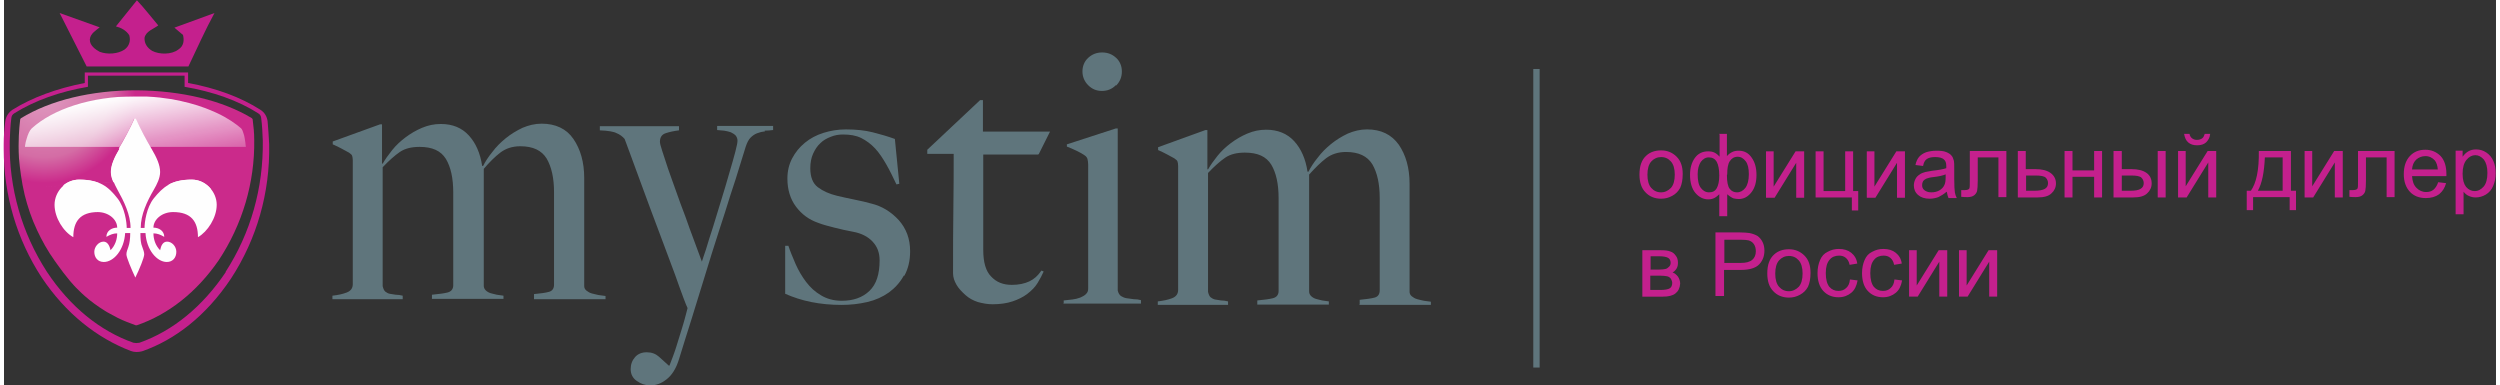 <?xml version="1.0" encoding="UTF-8"?> <svg xmlns="http://www.w3.org/2000/svg" xmlns:xlink="http://www.w3.org/1999/xlink" xml:space="preserve" width="266px" height="41px" version="1.1" style="shape-rendering:geometricPrecision; text-rendering:geometricPrecision; image-rendering:optimizeQuality; fill-rule:evenodd; clip-rule:evenodd" viewBox="0 0 7838 1212"><rect x="0" y="0" width="7838" height="1212" fill="#333333" stroke="none"/> <defs> <style type="text/css"> .fil10 {fill:#FEFEFE} .fil4 {fill:#FEFEFE;fill-rule:nonzero} .fil9 {fill:#5F757C;fill-rule:nonzero} .fil0 {fill:#C4208D;fill-rule:nonzero} .fil8 {fill:url(#id2)} .fil6 {fill:url(#id3)} .fil3 {fill:url(#id4)} .fil2 {fill:url(#id5)} .fil1 {fill:url(#id6)} .fil7 {fill:url(#id7)} .fil5 {fill:url(#id8)} </style> <mask id="id0"> <linearGradient id="id1" gradientUnits="userSpaceOnUse" x1="387.76" y1="300.47" x2="440.44" y2="600.15"> <stop offset="0" style="stop-opacity:1; stop-color:white"></stop> <stop offset="1" style="stop-opacity:0; stop-color:white"></stop> </linearGradient> <rect style="fill:url(#id1)" x="65" y="303" width="697" height="295"></rect> </mask> <linearGradient id="id2" gradientUnits="userSpaceOnUse" x1="381.21" y1="363.12" x2="454.69" y2="603.74"> <stop offset="0" style="stop-color:#FEFEFE"></stop> <stop offset="1" style="stop-color:#FEFEFE"></stop> </linearGradient> <radialGradient id="id3" gradientUnits="objectBoundingBox" cx="3%" cy="-5.001%" r="50%" fx="3%" fy="-5.001%"> <stop offset="0" style="stop-color:#FEFEFE"></stop> <stop offset="0" style="stop-color:#EDCBDE"></stop> <stop offset="0.031" style="stop-color:#DF9BC0"></stop> <stop offset="1" style="stop-color:#D676AA"></stop> </radialGradient> <radialGradient id="id4" gradientUnits="objectBoundingBox" cx="10.999%" cy="1%" r="50%" fx="10.999%" fy="1%"> <stop offset="0" style="stop-color:#FEFEFE"></stop> <stop offset="0" style="stop-color:#EDCBDE"></stop> <stop offset="0.02" style="stop-color:#DF9BC0"></stop> <stop offset="0.549" style="stop-color:#D46DA5"></stop> <stop offset="0.769" style="stop-color:#CB2A8B"></stop> <stop offset="0.929" style="stop-color:#CB2A8B"></stop> <stop offset="1" style="stop-color:#CB2A8B"></stop> </radialGradient> <radialGradient id="id5" gradientUnits="objectBoundingBox" xlink:href="#id4" cx="11.008%" cy="1%" r="50.004%" fx="11.008%" fy="1%"> </radialGradient> <radialGradient id="id6" gradientUnits="objectBoundingBox" xlink:href="#id4" cx="11.001%" cy="0.997%" r="50.004%" fx="11.001%" fy="0.997%"> </radialGradient> <radialGradient id="id7" gradientUnits="objectBoundingBox" cx="150%" cy="-49.153%" r="50%" fx="150%" fy="-49.153%"> <stop offset="0" style="stop-color:#FEFEFE"></stop> <stop offset="0" style="stop-color:#EDCBDE"></stop> <stop offset="0.039" style="stop-color:#DF9BC0"></stop> <stop offset="1" style="stop-color:#D984B2"></stop> </radialGradient> <radialGradient id="id8" gradientUnits="objectBoundingBox" cx="148.276%" cy="-50%" r="50%" fx="148.276%" fy="-50%"> <stop offset="0" style="stop-color:#FEFEFE"></stop> <stop offset="0" style="stop-color:#EDCBDE"></stop> <stop offset="0.051" style="stop-color:#DF9BC0"></stop> <stop offset="1" style="stop-color:#DA89B5"></stop> </radialGradient> </defs> <g id="Слой_x0020_1">  <path class="fil0" d="M829 381c-2,-15 -10,-28 -23,-36 -61,-39 -139,-68 -227,-84l0 -33 -325 0 0 33c-88,17 -166,46 -227,84 -12,8 -21,21 -23,36 -3,24 -5,47 -5,73 0,5 0,10 0,14 0,147 42,286 119,404 76,114 174,191 281,232 11,4 23,4 35,1 104,-36 202,-112 280,-229 81,-124 123,-270 120,-422 -1,-25 -3,-49 -5,-73zm-131 474c-73,109 -167,186 -272,223l-10 1 -9 -1c-105,-37 -199,-113 -272,-223 -79,-122 -120,-264 -117,-412 1,-25 2,-48 5,-71l0 1c0,-7 3,-13 10,-17 64,-40 143,-68 231,-83l0 -35 304 0 0 35c88,15 168,43 231,83 7,4 10,10 10,17l0 -1c3,23 4,45 5,71 2,148 -38,290 -117,412z"></path> <path class="fil1" d="M469 597c-20,36 -41,78 -41,120l0 0 12 0c0,-17 6,-64 29,-93l0 0c14,-18 28,-33 46,-43l0 0c-12,-1 -24,-2 -37,-3l0 0c-3,7 -7,14 -10,20l0 0z"></path> <path class="fil2" d="M299 576c23,10 40,27 57,48l0 0c23,29 29,75 29,93l0 0 12 0c0,-42 -20,-84 -41,-120l0 0c-4,-7 -8,-15 -12,-23l0 0c-16,0 -31,1 -45,2z"></path> <path class="fil3" d="M416 1023l2 0c99,-34 188,-104 257,-204l0 0c75,-113 114,-245 112,-379l0 0c0,-21 -2,-42 -5,-65l0 0 -2 -3c-92,-56 -222,-87 -364,-88l0 0c-141,0 -270,31 -363,88l-2 3 -1 9c-2,18 -6,59 -3,113l0 0c3,34 8,74 18,116l0 0c9,36 21,73 39,111l0 0c15,32 33,65 56,97l0 0 5 7c14,20 28,38 42,55l0 0c8,9 17,20 28,30l0 0c6,6 12,12 19,18l0 0c18,16 40,32 64,47l0 0c4,3 9,5 14,8l0 0c9,5 17,9 26,14l0 0c18,9 37,16 56,23z"></path> <path class="fil4" d="M294 667c36,0 62,24 62,49 -17,0 -34,10 -34,29 12,-7 22,-11 34,-11 0,18 -6,38 -21,53 -3,-15 -10,-27 -22,-27 -15,0 -29,16 -29,32 0,18 11,32 30,32 31,0 64,-38 67,-91l16 0c0,18 -2,33 -6,44 -3,8 -6,16 -6,23 0,10 16,47 28,73 13,-26 28,-63 28,-73 0,-7 -3,-15 -6,-23 -5,-11 -6,-26 -6,-44l16 0c3,53 36,91 67,91 19,0 30,-14 30,-32 0,-17 -14,-32 -29,-32 -13,0 -19,12 -22,27 -15,-15 -21,-35 -21,-53 12,0 22,4 34,11 0,-19 -17,-29 -34,-29 0,-25 26,-49 62,-49 57,0 78,30 78,79 30,-17 59,-61 59,-102 0,-41 -35,-79 -78,-79 -64,0 -91,23 -120,59 -23,29 -29,75 -29,93l-12 0c0,-42 20,-84 41,-120 10,-17 20,-37 20,-56 0,-22 -11,-46 -27,-73 -15,-25 -36,-64 -50,-96 -14,32 -35,71 -50,96 -16,27 -27,51 -27,73 0,18 11,39 20,56 20,36 41,78 41,120l-12 0c0,-17 -6,-64 -29,-93 -29,-37 -56,-59 -120,-59 -44,0 -78,38 -78,79 0,41 28,85 59,102 0,-49 21,-79 78,-79z"></path> <path class="fil0" d="M485 80l0 0c-14,11 -39,18 -43,39 -1,18 9,32 24,41 23,12 61,12 82,-4 18,-11 19,-30 15,-46l-27 -23 126 -46c-30,55 -55,112 -82,168l-320 0 -85 -168 126 45c-11,9 -30,20 -31,38 -1,19 18,32 31,39 24,9 57,7 78,-7 15,-11 20,-28 15,-45 -9,-15 -26,-24 -42,-28l66 -82c23,24 45,53 68,80z"></path> <path class="fil5" d="M66 496l0 -19c0,6 0,12 0,19z"></path> <path class="fil6" d="M440 303c0,0 -1,0 -1,0l0 0c0,0 1,0 1,0zm-309 283l0 0 0 0 0 0 0 0 0 0 0 0 0 0 1 0 1 0c16,0 33,-1 51,-2l0 0c0,0 0,0 0,0l0 0c-19,1 -37,2 -53,2l0 0c-6,0 -11,0 -16,0 5,0 10,0 15,0zm321 -282c0,0 0,0 0,0l0 0c0,0 0,0 0,0zm-153 272c0,0 0,0 0,0l0 0c15,-1 30,-2 45,-2l0 0 0 0c-16,1 -31,1 -46,2z"></path> <path class="fil4" d="M299 576c-20,1 -39,3 -57,4 -20,2 -39,3 -56,4 0,0 0,0 0,0 17,-1 36,-3 56,-4 18,-1 38,-3 58,-4 0,0 0,0 0,0zm84 -3c-13,0 -26,0 -38,1l0 0c13,0 25,-1 38,-1l0 0z"></path> <path class="fil7" d="M106 585l0 0c0,0 0,0 0,0l0 0 0 0zm0 0l0 0m8 1c-1,0 -2,0 -3,0l0 0c1,0 2,0 3,0l0 0z"></path> <path class="fil8" d="M363 468c-16,27 -27,51 -27,73l0 0c0,11 3,22 8,32l0 0c12,0 25,-1 38,-1l0 0 0 0 0 0c6,0 12,0 18,0l0 0c27,1 53,2 78,4l0 0c6,-12 10,-25 10,-36l0 0c0,-22 -11,-46 -27,-73l0 0c-15,-25 -36,-64 -50,-96l0 0c-14,32 -35,71 -50,96zm154 113c49,5 94,11 134,14 -14,-18 -36,-30 -61,-30l0 0c-32,0 -55,6 -73,16zm-331 3c18,-1 36,-3 56,-4l0 0c18,-1 37,-3 57,-4l0 0c-17,-7 -37,-11 -63,-11l0 0c-19,0 -37,7 -51,19l0 0z"></path> <path class="fil9" d="M1667 938l0 -13c21,-2 36,-4 47,-7 11,-3 16,-11 16,-23l0 -291c0,-44 -8,-79 -23,-105 -16,-26 -43,-39 -83,-39 -25,0 -46,7 -63,20 -17,13 -34,30 -52,51l0 368c0,5 2,10 6,14 4,4 9,7 15,9 6,2 13,3 20,5 7,1 14,2 21,3l0 10 -225 0 0 -13c21,-2 37,-4 49,-7 12,-3 18,-11 18,-23l0 -292c0,-45 -8,-80 -23,-105 -16,-26 -43,-38 -83,-38 -25,0 -46,5 -62,16 -16,11 -34,27 -54,48l0 374c2,8 4,13 8,17 4,3 9,6 14,7 6,1 12,2 19,3 7,0 14,1 22,3l0 11 -221 0 0 -11c18,-2 32,-5 45,-10 13,-5 19,-14 19,-26l0 -390c0,-6 -1,-11 -2,-14 -1,-3 -4,-6 -10,-10 -7,-4 -15,-8 -24,-13 -9,-5 -18,-9 -27,-13l0 -9 149 -54 6 0 0 123 2 1c8,-14 18,-28 30,-43 12,-15 26,-28 42,-40 16,-12 33,-22 52,-30 19,-8 38,-12 59,-12 37,0 66,12 88,36 22,24 36,56 42,96l3 0c7,-14 16,-28 29,-44 12,-16 26,-30 42,-43 16,-13 34,-24 53,-33 19,-8 39,-13 60,-13 44,0 78,16 100,48 22,32 34,73 34,123l0 340c0,5 2,10 7,14 5,4 10,7 17,9 6,2 14,3 21,5 8,1 15,2 22,3l0 10 -225 0z"></path> <path class="fil9" d="M2394 413c-9,1 -17,3 -25,6 -8,3 -15,8 -21,14 -6,6 -11,16 -15,28 -4,12 -10,32 -18,58 -8,27 -18,58 -30,94 -11,36 -24,76 -38,119 -14,43 -28,88 -42,134 -14,46 -28,91 -42,136 -14,45 -28,88 -40,128 -9,29 -22,50 -39,63 -16,13 -33,19 -50,19l-3 0c-15,0 -28,-5 -41,-14 -13,-9 -19,-22 -19,-37 0,-15 5,-28 14,-38 9,-10 21,-15 37,-15 15,0 28,5 38,14 10,9 21,19 31,28l2 0c8,-21 16,-41 22,-61 6,-20 12,-38 17,-55 5,-16 9,-30 12,-42 3,-11 5,-19 6,-23 -2,-3 -6,-14 -13,-32 -7,-19 -16,-43 -26,-72 -11,-29 -23,-62 -37,-99 -14,-37 -28,-74 -42,-112 -14,-38 -28,-76 -42,-114 -14,-37 -26,-72 -38,-103 -7,-8 -15,-14 -25,-18 -9,-5 -27,-8 -53,-9l0 -13 249 0 0 13c-16,2 -30,5 -42,9 -12,4 -18,13 -18,27 0,4 2,13 7,28 5,15 11,33 18,55 8,22 16,46 26,73 9,26 19,53 29,79 9,27 19,52 28,77 9,25 17,46 24,65 2,-6 6,-19 13,-39 6,-20 13,-43 22,-70 8,-27 17,-55 26,-85 9,-30 18,-58 25,-84 8,-26 14,-49 19,-67 5,-19 7,-30 7,-35 0,-7 -2,-12 -6,-17 -4,-4 -9,-7 -15,-10 -6,-2 -14,-4 -21,-5 -8,-1 -15,-1 -22,-2l0 -13 176 0 0 13c-9,1 -18,2 -27,2z"></path> <path class="fil9" d="M2830 867c-12,22 -28,39 -47,53 -20,14 -42,24 -68,30 -26,6 -52,9 -81,9 -33,0 -65,-3 -95,-9 -30,-6 -57,-15 -82,-26l0 -151 10 0c6,18 14,37 23,58 9,20 20,39 33,56 13,17 28,31 47,42 18,11 40,17 65,17 36,0 65,-10 87,-31 22,-21 32,-53 32,-96 0,-24 -7,-43 -22,-59 -15,-16 -35,-26 -61,-31 -21,-4 -40,-8 -59,-13 -19,-5 -36,-9 -51,-15 -29,-10 -52,-27 -70,-51 -18,-24 -27,-54 -27,-88 0,-24 5,-45 15,-64 10,-19 23,-35 40,-49 17,-14 36,-24 58,-31 22,-7 46,-11 71,-11 32,0 60,3 84,9 24,6 48,13 70,21l14 141 -9 2c-11,-23 -21,-44 -32,-63 -11,-19 -22,-36 -35,-50 -13,-14 -28,-25 -44,-33 -16,-8 -35,-11 -57,-11 -13,0 -26,2 -38,7 -13,5 -24,11 -33,20 -10,9 -17,20 -23,33 -6,13 -9,29 -9,46 0,28 8,48 24,60 16,12 36,21 61,27 17,4 35,8 55,12 20,4 37,8 51,12 34,8 63,26 87,52 24,27 36,59 36,98 0,30 -6,55 -18,77z"></path> <path class="fil9" d="M3253 486l-173 0 0 300c0,39 8,67 25,84 17,18 38,26 65,26 22,0 40,-4 55,-11 15,-7 27,-18 38,-34l7 3c-5,11 -11,23 -19,36 -8,13 -19,24 -32,34 -13,10 -29,18 -47,24 -18,6 -39,9 -63,9 -16,0 -31,-3 -46,-7 -15,-5 -28,-12 -39,-22 -11,-10 -21,-20 -28,-32 -7,-12 -11,-24 -11,-36 0,-72 0,-139 1,-204 1,-64 1,-122 1,-172l-83 0 0 -13 166 -156 9 0 0 99 211 0 -35 70z"></path> <path class="fil9" d="M3333 956l0 -11c9,-1 18,-2 27,-3 9,-1 17,-3 25,-6 7,-3 13,-6 18,-11 5,-5 7,-10 7,-17l0 -391c0,-6 -1,-11 -2,-16 -1,-5 -4,-9 -10,-13 -7,-5 -15,-9 -25,-14 -10,-5 -20,-9 -30,-13l0 -7 154 -50 6 0 0 510c2,8 5,13 10,17 5,3 11,6 18,7 7,1 14,2 22,3 8,0 16,1 23,3l0 11 -245 0zm164 -688c-12,12 -26,18 -44,18 -17,0 -31,-6 -43,-18 -12,-12 -18,-27 -18,-43 0,-17 6,-32 18,-43 12,-11 26,-17 44,-17 18,0 32,6 44,17 12,11 18,26 18,43 0,17 -6,32 -18,44z"></path> <path class="fil9" d="M4264 956l0 -13c20,-2 36,-4 47,-7 11,-3 16,-11 16,-23l0 -291c0,-44 -8,-79 -23,-105 -16,-26 -43,-39 -83,-39 -25,0 -46,7 -63,20 -17,13 -34,30 -53,51l0 368c0,5 2,10 6,14 4,4 9,7 15,9 6,2 13,3 20,5 7,1 14,2 21,3l0 10 -225 0 0 -13c21,-2 37,-4 49,-7 12,-3 18,-11 18,-23l0 -292c0,-45 -8,-80 -23,-105 -16,-26 -43,-38 -83,-38 -25,0 -46,5 -62,16 -16,11 -34,27 -54,48l0 374c2,8 4,13 8,17 4,3 9,6 14,7 6,1 12,2 19,3 7,0 14,1 22,3l0 11 -221 0 0 -11c17,-2 32,-5 45,-10 13,-5 19,-14 19,-26l0 -390c0,-6 -1,-11 -2,-14 -1,-3 -4,-6 -10,-10 -7,-4 -15,-8 -24,-13 -9,-5 -18,-9 -27,-13l0 -9 149 -54 6 0 0 123 2 1c8,-14 18,-28 30,-43 12,-15 26,-28 42,-40 16,-12 33,-22 52,-30 19,-8 38,-12 59,-12 36,0 66,12 88,36 22,24 36,56 42,96l3 0c7,-14 16,-28 29,-44 12,-16 26,-30 42,-43 16,-13 34,-24 53,-33 19,-8 39,-13 60,-13 44,0 77,16 100,48 22,32 34,73 34,123l0 340c0,5 2,10 7,14 5,4 10,7 17,9 6,2 13,3 21,5 8,1 15,2 22,3l0 10 -225 0z"></path> <path class="fil0" d="M5144 549c0,-27 7,-47 22,-60 12,-11 28,-16 46,-16 20,0 36,7 49,20 13,13 19,31 19,54 0,19 -3,33 -8,44 -6,11 -14,19 -25,25 -11,6 -22,9 -35,9 -20,0 -37,-7 -49,-20 -13,-13 -19,-32 -19,-56zm25 0c0,19 4,33 12,42 8,9 18,14 31,14 12,0 22,-5 31,-14 8,-9 12,-23 12,-42 0,-18 -4,-32 -12,-41 -8,-9 -18,-14 -31,-14 -12,0 -23,5 -31,14 -8,9 -12,23 -12,42zm225 -128l25 0 0 70c5,-6 11,-10 17,-13 6,-3 13,-4 20,-4 17,0 31,7 41,22 10,14 15,32 15,54 0,23 -5,41 -16,55 -11,14 -24,21 -40,21 -5,0 -11,-1 -16,-2 -5,-2 -12,-6 -20,-13l0 69 -25 0 0 -69c-5,5 -10,9 -16,12 -6,3 -12,4 -19,4 -15,0 -29,-7 -40,-20 -11,-13 -17,-32 -17,-57 0,-21 5,-39 15,-53 10,-14 24,-21 42,-21 7,0 14,1 20,4 6,3 11,7 16,13l0 -70zm25 129c0,22 3,37 9,44 6,8 14,11 23,11 10,0 19,-5 26,-14 7,-9 11,-24 11,-43 0,-18 -3,-32 -10,-41 -7,-9 -15,-14 -25,-14 -11,0 -19,5 -25,14 -6,9 -8,23 -8,42zm-92 -3c0,21 3,35 10,44 7,9 15,14 26,14 11,0 19,-4 24,-13 5,-9 8,-22 8,-40 0,-19 -3,-34 -8,-43 -6,-10 -14,-14 -25,-14 -10,0 -18,5 -25,14 -6,9 -10,22 -10,39zm214 -71l25 0 0 111 69 -111 27 0 0 146 -25 0 0 -110 -68 110 -27 0 0 -146zm157 0l25 0 0 125 68 0 0 -125 25 0 0 125 16 0 0 61 -20 0 0 -41 -114 0 0 -146zm160 0l25 0 0 111 69 -111 27 0 0 146 -25 0 0 -110 -68 110 -27 0 0 -146zm252 127c-9,8 -18,13 -26,17 -8,3 -18,5 -27,5 -16,0 -28,-4 -37,-12 -9,-8 -13,-18 -13,-30 0,-7 2,-14 5,-20 3,-6 8,-11 13,-14 5,-4 11,-6 18,-8 5,-1 12,-2 22,-4 20,-2 35,-5 44,-8 0,-3 0,-6 0,-6 0,-10 -2,-17 -7,-21 -6,-6 -16,-8 -28,-8 -12,0 -20,2 -26,6 -6,4 -10,11 -12,22l-24 -3c2,-10 6,-19 11,-25 5,-6 12,-11 22,-15 9,-3 21,-5 33,-5 12,0 23,1 30,4 8,3 14,7 17,11 4,4 6,10 8,17 1,4 1,12 1,23l0 33c0,23 1,37 2,43 1,6 3,12 6,18l-26 0c-2,-5 -4,-11 -5,-18zm-2 -55c-9,4 -22,7 -40,9 -10,1 -17,3 -22,5 -4,2 -7,4 -10,8 -2,4 -3,7 -3,12 0,7 2,12 7,16 5,4 12,7 22,7 9,0 18,-2 25,-6 7,-4 13,-10 16,-17 3,-6 4,-14 4,-25l0 -9zm75 -73l115 0 0 145 -25 0 0 -125 -65 0 0 72c0,17 -1,28 -2,33 -1,5 -4,10 -9,14 -5,4 -12,6 -21,6 -6,0 -12,0 -20,-1l0 -21 11 0c5,0 9,-1 11,-2 2,-1 4,-3 4,-5 1,-2 1,-10 1,-22l0 -96zm151 0l25 0 0 57 31 0c20,0 36,4 47,12 11,8 17,19 17,33 0,12 -5,23 -14,31 -9,9 -24,13 -44,13l-62 0 0 -146zm25 125l26 0c16,0 27,-2 34,-6 7,-4 10,-10 10,-18 0,-6 -2,-12 -7,-17 -5,-5 -16,-7 -33,-7l-29 0 0 48zm122 -125l25 0 0 61 68 0 0 -61 25 0 0 146 -25 0 0 -65 -68 0 0 65 -25 0 0 -146zm293 0l25 0 0 146 -25 0 0 -146zm-138 0l25 0 0 57 31 0c20,0 36,4 47,12 11,8 16,19 16,33 0,12 -5,23 -14,31 -9,9 -24,13 -44,13l-62 0 0 -146zm25 125l26 0c16,0 27,-2 33,-6 7,-4 10,-10 10,-18 0,-6 -2,-12 -7,-17 -5,-5 -16,-7 -33,-7l-29 0 0 48zm176 -125l25 0 0 111 69 -111 27 0 0 146 -25 0 0 -110 -68 110 -27 0 0 -146zm85 -54l17 0c-1,12 -6,20 -13,27 -7,6 -16,9 -28,9 -12,0 -21,-3 -28,-9 -7,-6 -11,-15 -13,-27l17 0c1,6 4,11 8,14 4,3 9,5 15,5 7,0 13,-2 17,-5 4,-3 6,-8 8,-14zm169 54l102 0 0 125 16 0 0 61 -20 0 0 -41 -115 0 0 41 -20 0 0 -61 13 0c17,-24 26,-65 25,-125zm20 20c-2,47 -9,82 -22,105l78 0 0 -105 -56 0zm124 -20l25 0 0 111 69 -111 27 0 0 146 -25 0 0 -110 -68 110 -27 0 0 -146zm169 0l115 0 0 145 -25 0 0 -125 -65 0 0 72c0,17 -1,28 -2,33 -1,5 -4,10 -9,14 -5,4 -12,6 -21,6 -6,0 -12,0 -20,-1l0 -21 11 0c5,0 9,-1 11,-2 2,-1 4,-3 4,-5 1,-2 1,-10 1,-22l0 -96zm251 98l26 3c-4,15 -11,26 -22,35 -11,8 -25,12 -42,12 -21,0 -38,-7 -50,-20 -12,-13 -19,-31 -19,-55 0,-24 6,-43 19,-57 13,-14 29,-20 49,-20 19,0 35,7 48,20 12,13 18,32 18,56 0,1 0,4 0,7l-108 0c1,16 5,28 14,37 8,8 18,13 30,13 9,0 17,-2 23,-7 6,-5 11,-12 15,-23zm-81 -40l81 0c-1,-12 -4,-21 -9,-28 -8,-9 -18,-14 -30,-14 -11,0 -21,4 -29,11 -8,8 -12,18 -13,30zm137 142l0 -201 22 0 0 19c5,-7 11,-13 18,-17 7,-4 15,-6 24,-6 12,0 23,3 33,10 9,6 17,15 22,27 5,12 7,24 7,38 0,15 -3,28 -8,40 -5,12 -13,21 -23,27 -10,6 -21,9 -32,9 -8,0 -16,-2 -22,-5 -7,-3 -12,-8 -16,-13l0 71 -25 0zm22 -128c0,19 4,32 11,41 8,9 17,13 27,13 11,0 20,-5 28,-14 8,-9 12,-24 12,-43 0,-19 -4,-32 -11,-42 -8,-9 -17,-14 -27,-14 -10,0 -20,5 -28,15 -8,10 -12,24 -12,43zm-2580 240l57 0c14,0 24,1 31,4 7,2 13,7 17,13 5,6 7,14 7,22 0,7 -1,13 -4,18 -3,5 -7,10 -13,13 7,2 12,7 17,13 4,6 7,14 7,22 -1,14 -6,24 -15,31 -9,7 -22,10 -39,10l-65 0 0 -146zm25 61l26 0c10,0 18,-1 22,-2 4,-1 7,-3 11,-7 3,-3 5,-7 5,-12 0,-8 -3,-13 -8,-16 -5,-3 -15,-5 -28,-5l-27 0 0 41zm0 64l32 0c14,0 24,-2 29,-5 5,-3 8,-9 8,-17 0,-5 -2,-9 -4,-13 -3,-4 -7,-7 -12,-8 -5,-1 -13,-2 -23,-2l-30 0 0 44zm205 20l0 -201 76 0c13,0 24,1 31,2 10,2 18,5 25,9 7,5 12,11 16,19 4,8 6,17 6,27 0,17 -5,31 -16,43 -11,12 -31,18 -59,18l-52 0 0 82 -27 0zm27 -105l52 0c17,0 29,-3 37,-10 7,-6 11,-15 11,-27 0,-8 -2,-16 -6,-22 -4,-6 -10,-10 -17,-12 -4,-1 -13,-2 -25,-2l-51 0 0 72zm136 33c0,-27 7,-47 22,-60 12,-11 28,-16 46,-16 20,0 36,7 49,20 13,13 19,31 19,54 0,19 -3,33 -8,44 -6,11 -14,19 -25,25 -11,6 -22,9 -35,9 -20,0 -37,-7 -49,-20 -13,-13 -19,-32 -19,-56zm25 0c0,19 4,33 12,42 8,9 18,14 31,14 12,0 22,-5 31,-14 8,-9 12,-23 12,-42 0,-18 -4,-32 -12,-41 -8,-9 -18,-14 -31,-14 -12,0 -23,5 -31,14 -8,9 -12,23 -12,42zm235 19l24 3c-3,17 -9,30 -20,39 -11,9 -24,14 -40,14 -20,0 -36,-7 -48,-20 -12,-13 -18,-32 -18,-56 0,-16 3,-29 8,-41 5,-12 13,-21 24,-26 11,-6 22,-9 35,-9 16,0 29,4 39,12 10,8 17,19 19,34l-24 4c-2,-10 -6,-17 -12,-22 -6,-5 -13,-7 -21,-7 -12,0 -23,4 -30,13 -8,9 -12,23 -12,42 0,20 4,34 11,43 8,9 17,13 29,13 10,0 18,-3 24,-9 7,-6 11,-15 12,-27zm140 0l24 3c-3,17 -9,30 -20,39 -11,9 -24,14 -40,14 -20,0 -36,-7 -48,-20 -12,-13 -18,-32 -18,-56 0,-16 3,-29 8,-41 5,-12 13,-21 24,-26 11,-6 22,-9 35,-9 16,0 29,4 39,12 10,8 17,19 19,34l-24 4c-2,-10 -6,-17 -12,-22 -6,-5 -13,-7 -21,-7 -12,0 -23,4 -30,13 -8,9 -12,23 -12,42 0,20 4,34 11,43 8,9 17,13 29,13 10,0 18,-3 24,-9 7,-6 11,-15 12,-27zm45 -92l25 0 0 111 69 -111 27 0 0 146 -25 0 0 -110 -68 110 -27 0 0 -146zm157 0l25 0 0 111 69 -111 27 0 0 146 -25 0 0 -110 -68 110 -27 0 0 -146z"></path> <polygon class="fil9" points="4830,217 4830,1156 4810,1156 4810,217 "></polygon> <path class="fil10" style="mask:url(#id0)" d="M340 516c-3,9 -4,17 -4,26l0 0c0,11 3,22 8,32l0 0c-16,1 -31,1 -46,2l0 0c-16,-7 -37,-11 -63,-11l0 0c-19,0 -37,7 -51,19l0 0c-19,1 -37,2 -53,2l0 0c-6,0 -11,0 -16,0l0 0c-1,0 -1,0 -2,0l0 0c-1,0 -2,0 -3,0l0 0c-2,0 -3,0 -5,0l0 0c0,0 0,0 0,0l0 0c-10,-1 -18,-8 -24,-19 -9,-15 -14,-39 -16,-63l0 -7 0 -19 0 0c0,-15 2,-29 6,-41 4,-14 9,-26 16,-33l0 0c67,-61 187,-101 324,-101l0 0c5,0 9,0 14,0l0 0c4,0 8,0 12,0l0 0c0,0 1,0 1,0l0 0c4,0 8,0 11,0l0 0c0,0 0,0 0,0l0 0c27,2 54,5 79,9 38,7 73,16 105,28 23,9 44,18 63,29 14,8 26,16 38,25l12 10 0 0c3,3 6,10 9,21 12,50 13,169 -31,171l0 0c-6,0 -12,1 -19,1l0 0c-17,0 -36,-1 -56,-3l0 0 -5 -6c-14,-15 -34,-24 -56,-24l0 0c-28,0 -49,4 -66,12l-8 4 0 0c-12,-1 -24,-2 -37,-3l0 0c6,-12 10,-24 10,-36l0 0c0,-22 -10,-46 -26,-72l-1 -1 0 0c-8,-14 -19,-33 -29,-52l-21 -44 0 0c-9,21 -21,45 -33,66l-17 30 0 0c-10,17 -18,33 -22,48z"></path> </g> </svg> 
